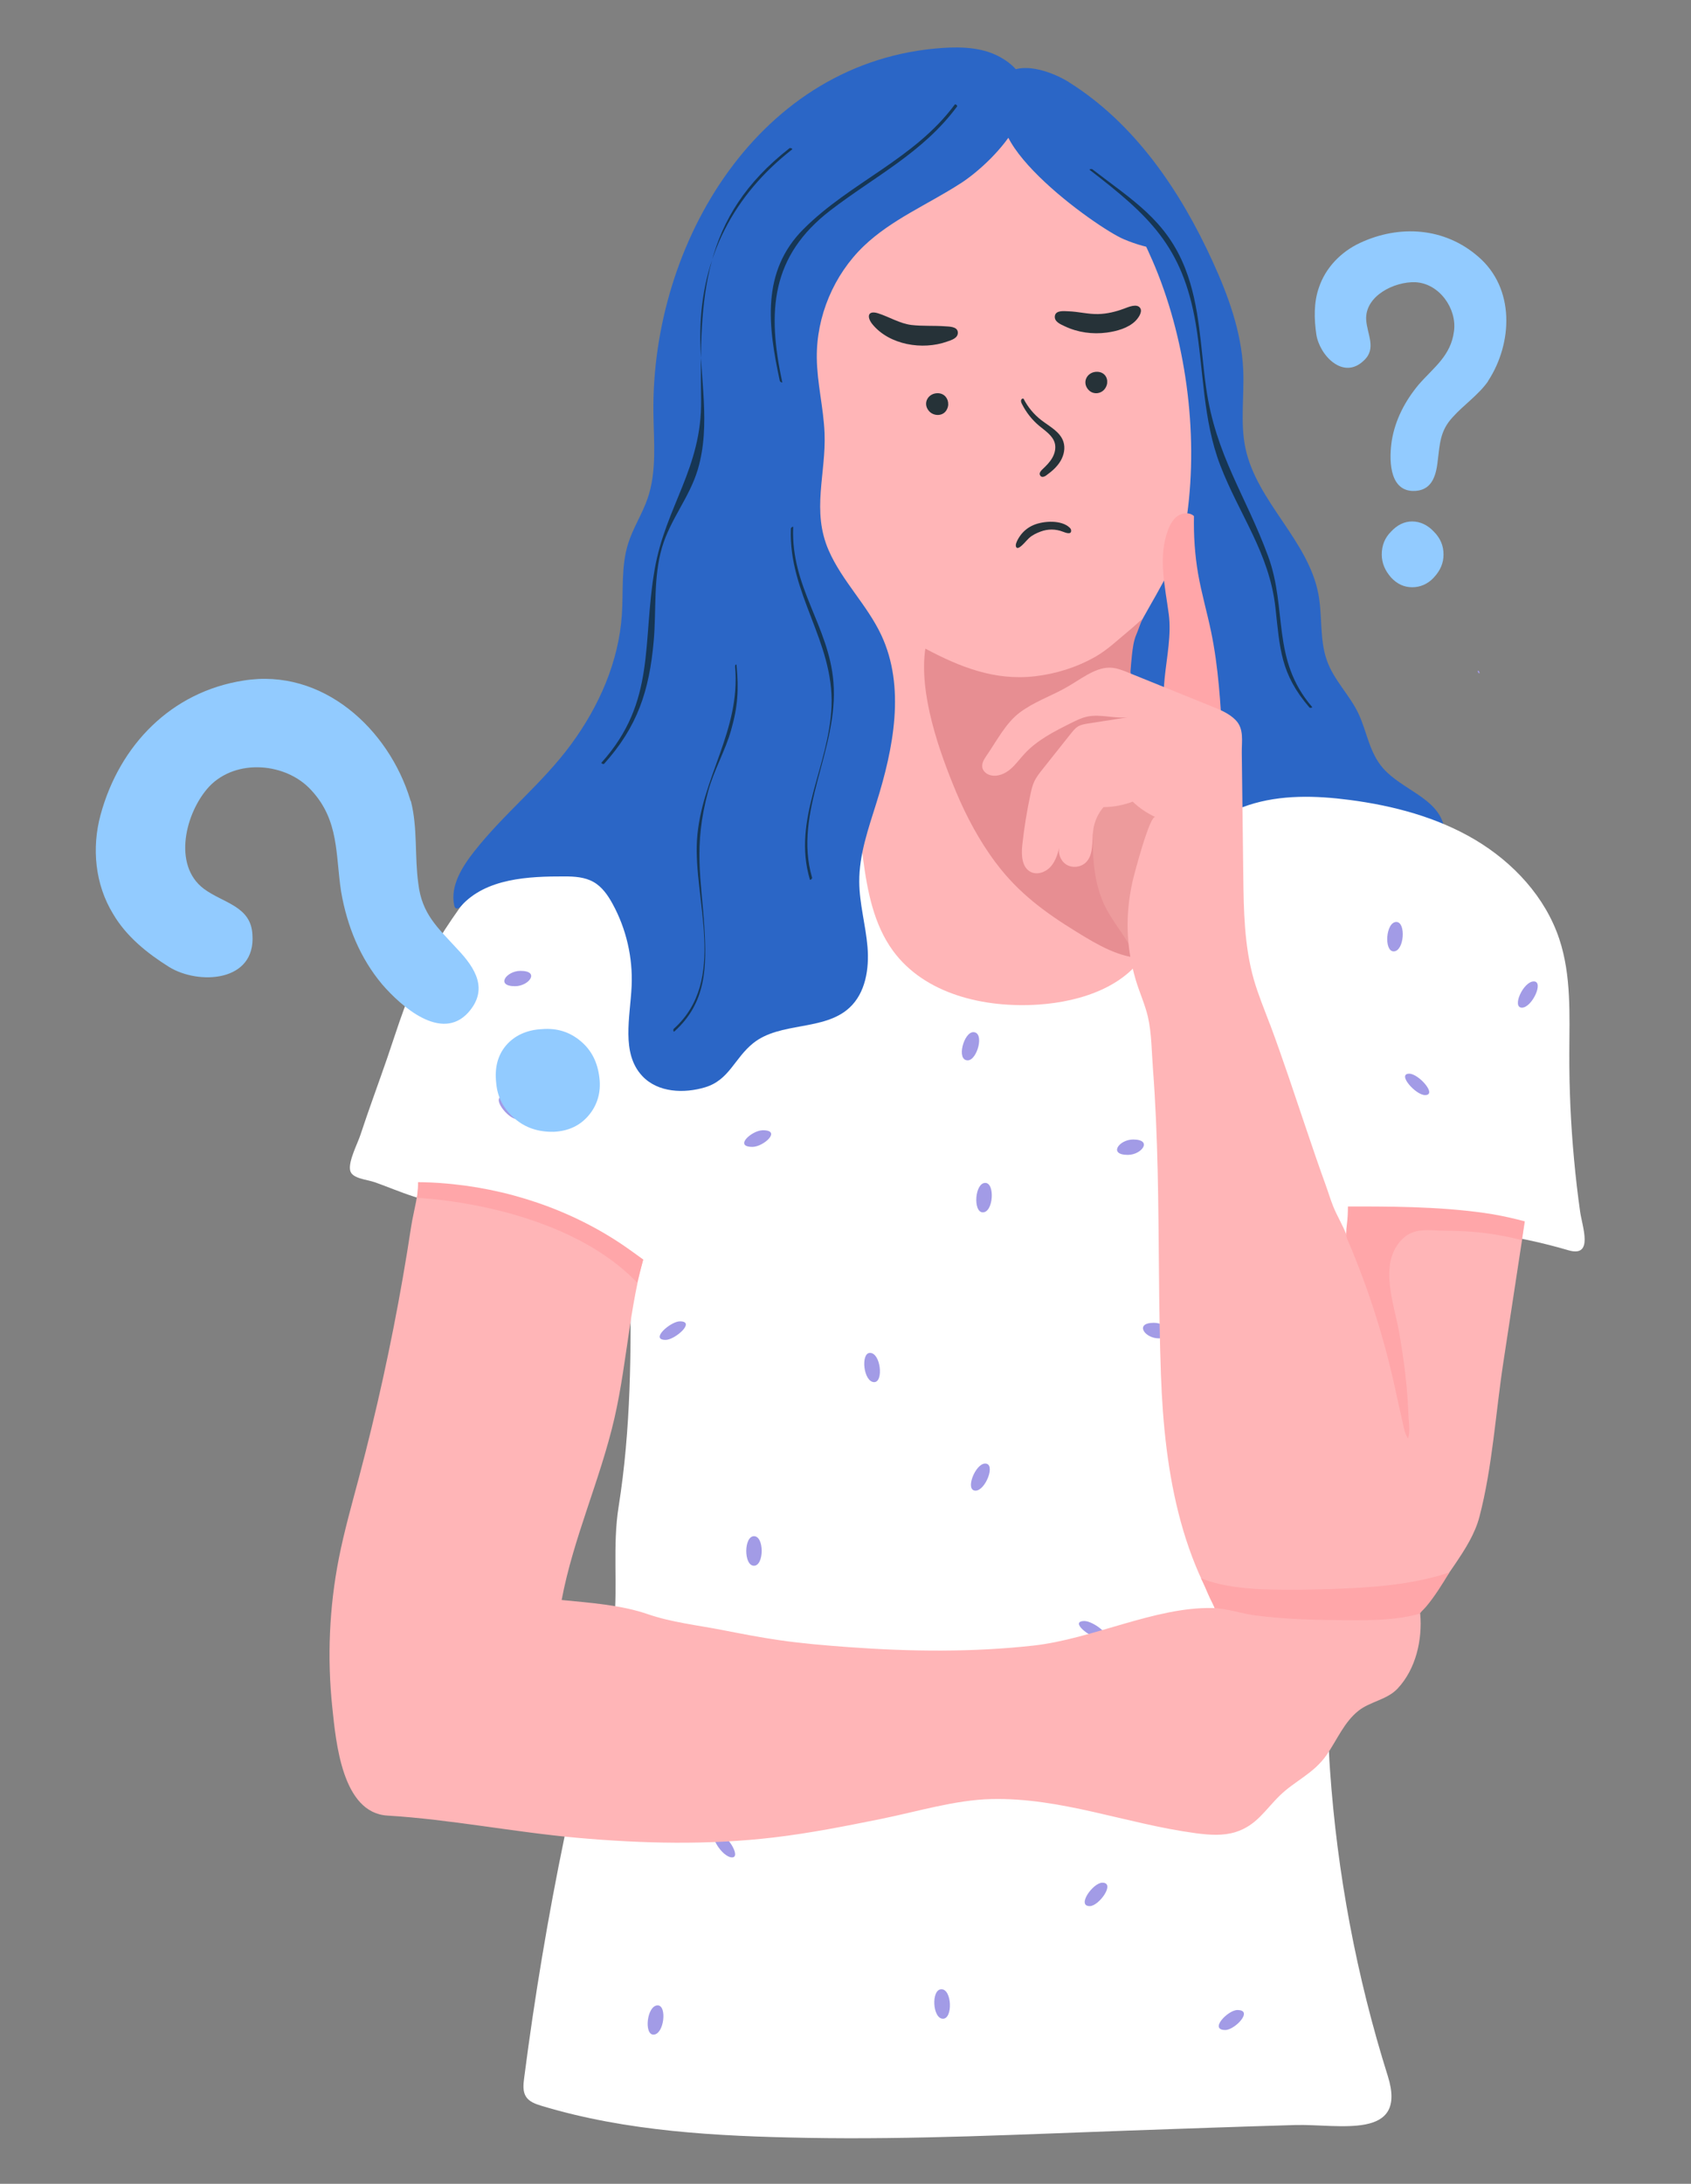 <?xml version="1.0" encoding="UTF-8"?>
<svg id="_圖層_2" data-name="圖層 2" xmlns="http://www.w3.org/2000/svg" viewBox="0 0 403.83 521.22">
  <rect x="0" y="0" width="403.83" height="521.22" fill="#808080" stroke="none"/>
  <defs>
    <style>
      .cls-1 {
        fill: #263238;
      }

      .cls-1, .cls-2, .cls-3, .cls-4, .cls-5, .cls-6, .cls-7, .cls-8, .cls-9, .cls-10, .cls-11 {
        stroke-width: 0px;
      }

      .cls-2 {
        fill: #ffb5b7;
      }

      .cls-3 {
        fill: #ffa6a9;
      }

      .cls-4 {
        fill: none;
      }

      .cls-5 {
        fill: #e78e92;
      }

      .cls-6 {
        fill: #92cbff;
      }

      .cls-7 {
        fill: #a29be6;
      }

      .cls-8 {
        fill: #ed9b9c;
      }

      .cls-9 {
        fill: #fff;
      }

      .cls-10 {
        fill: #163654;
      }

      .cls-11 {
        fill: #2b66c6;
      }
    </style>
  </defs>
  <g id="_圖層_1-2" data-name="圖層 1">
    <g>
      <rect class="cls-4" width="403.83" height="521.22"/>
      <g>
        <path class="cls-11" d="M255.22,19.59c15.76,9.84,26.67,25.95,34.39,42.85,3.73,8.17,6.87,16.79,7.28,25.76.29,6.27-.76,12.65.54,18.79,2.72,12.77,14.98,21.95,17.41,34.77.99,5.23.26,10.77,2.01,15.8,1.66,4.78,5.46,8.28,7.58,12.79,2.06,4.4,2.56,9.3,5.95,13.11,4.46,5,12.72,6.98,14.38,13.48-12.42-3.03-24.29,6.98-37.05,7.89-11.8.84-22.56,2.42-32.18-6.49-6.55-6.07-10.02-14.88-11.32-23.71-1.3-8.83-.63-17.82-.09-26.73.67-11,1.14-22.01,1.41-33.03.36-14.46.37-29.05-2.35-43.26-2.72-14.21-8.36-28.15-18.11-38.85-2.95-3.23-9.58-9.55-5.61-14.29,3.74-4.46,11.96-1.26,15.75,1.1Z"/>
        <path class="cls-9" d="M354.93,294.23c6.64.91,13.21,2.29,19.64,4.18,6.08,1.78,3.29-5.61,2.78-9.22-.58-4.11-1.06-8.24-1.44-12.38-.79-8.45-1.17-16.94-1.14-25.43.03-9.16.5-18.55-2.39-27.25-3.33-10.03-10.99-18.27-20.08-23.68-9.09-5.4-19.54-8.16-30.02-9.53-8.06-1.05-16.41-1.29-24.13,1.24-9.6,3.14-17.4,10.25-26.65,14.31-16.75,7.34-36.21,3.88-53.56-1.89-17.35-5.77-34.26-13.79-52.47-15.44-11.15-1.01-20.89,1.36-31.24,5.93-14.6,6.44-24.8,20.91-32.6,34.38-4.17,7.2-6.48,15.32-9.18,23.14-2.11,6.12-4.37,12.18-6.39,18.32-.67,2.04-2.87,6.2-2.45,8.39.38,2.02,3.91,2.17,5.92,2.88,3.08,1.09,6.09,2.38,9.2,3.38,2.14.69,4.27,1.38,6.39,2.12,7.05,2.46,13.95,5.37,20.62,8.73,13.11,6.59,27.73,6.63,42.24,6.99,9.11.22,18.22.3,27.33.25,18.18-.11,36.36-.75,54.5-1.84,15.31-.92,30.59-2.14,45.85-3.62,3.28-.32,6.52-.95,9.74-1.63,1.63-.34,3.25-.7,4.88-1.03,1.53-.31,3.13-.78,4.69-.87,1.58-.09,3.16.21,4.73.3,1.72.1,3.46-.04,5.14-.42,1.52-.34,2.96-.97,4.49-1.28,1.59-.32,3.28-.25,4.91-.27,3.41-.05,6.82.02,10.22.23,3.5.21,7,.55,10.48,1.03Z"/>
        <path class="cls-9" d="M150.27,288.59c.08,5,.13,10,.21,14.99.3,18.7.2,37.52-2.75,56.04-1.47,9.23-.19,18.56-1.07,27.82-1.63,17.03-8.36,34.1-11.84,50.92-3.95,19.11-7.17,38.36-9.66,57.71-.19,1.5-.35,3.15.49,4.41.79,1.18,2.25,1.69,3.62,2.11,20.43,6.18,42.02,7.27,63.36,7.66,25.73.46,51.58-.85,77.29-1.75,13.12-.46,26.24-.93,39.36-1.31,10.38-.3,27.02,3.81,22.14-11.7-7.47-23.73-12.09-48.35-13.81-73.16-1.64-23.72,1.73-46.96.51-70.44-.78-14.97,1.37-31.09-.41-45.84-1.76-14.5-9.85-30.52-16.63-43.25-1.66-3.13-3.67-6.43-6.97-7.7-6.12-2.35-14.82,1.22-21.28,1.58-9.39.51-18.81.16-28.21.75-12.62.79-25.16,2.43-37.69,4.07-6.22,0-12.89,1.68-19.06,2.49-6.54.85-13.07,1.71-19.61,2.56-3.27.43-6.54.85-9.8,1.28-7.61.99-8.78-.39-8.49,7.55.16,4.4.25,8.81.32,13.22Z"/>
        <path class="cls-2" d="M275.13,61.98c8.04,18.42,11.1,41.09,8.36,60.98-1.31,9.5-6.22,16.78-10.83,25.12-1.15,2.08-2.31,4.2-2.75,6.53-.43,2.31-.12,4.7.19,7.03,1.88,14.14,3.76,28.28,5.64,42.42.99,7.42,1.89,15.38-1.49,22.06-4.66,9.22-15.95,12.96-26.26,13.65-12.87.86-27.14-2.44-34.75-12.86-4.59-6.29-6.11-14.25-7.13-21.97-2.06-15.62-2.59-31.44-5.27-46.96-2.58-14.95-7.14-29.48-10.53-44.26-3.39-14.78-5.63-30.1-3.48-45.11,2.15-15.02,9.14-29.82,21.33-38.86,12.12-8.99,28.11-10.75,41.43-2.37,11.49,7.23,20.18,22.34,25.54,34.61Z"/>
        <path class="cls-11" d="M229.32,43.81c-7.71,4.98-16.42,8.58-23.05,14.93-7.15,6.86-11.31,16.74-11.21,26.65.06,6.03,1.61,11.95,1.85,17.97.39,9.72-3.16,18.5.99,28.01,3.18,7.29,9.2,13.03,12.57,20.23,5.79,12.38,2.92,26.98-1.17,40.02-1.93,6.16-4.14,12.39-4.1,18.85.03,5.23,1.54,10.34,1.97,15.55.43,5.21-.47,10.97-4.32,14.51-6.08,5.6-16.52,3.28-22.97,8.44-4.5,3.6-5.7,8.79-11.49,10.54-4.98,1.5-11.3,1.32-15.05-2.74-5.04-5.43-2.85-13.99-2.5-21.39.31-6.8-1.27-13.67-4.54-19.64-1.12-2.05-2.51-4.07-4.54-5.22-2.07-1.19-4.57-1.34-6.96-1.34-8.52-.02-18.73.4-24.72,7.09-.32.35-.8.74-1.21.51-.26-.14-.35-.45-.41-.74-.96-4.65,1.9-9.16,4.84-12.89,7.14-9.07,16.23-16.17,23.08-25.49,6.65-9.04,11.38-19.67,12.13-30.97.38-5.66-.21-11.49,1.48-16.9,1.17-3.76,3.39-7.12,4.67-10.84,2.23-6.5,1.46-13.57,1.38-20.44-.49-40.64,25.36-84.14,69.1-87.07,4.68-.31,9.59-.09,13.69,2.18,14.69,8.11-.82,24.59-9.49,30.19Z"/>
        <path class="cls-11" d="M268.4,57.11c2.96,1.23,6.07,2.2,9.27,2.33.56.02,1.15.01,1.64-.26.96-.54,1.14-1.84,1.11-2.94-.25-7.63-5.42-14.12-10.5-19.82-5.56-6.23-11.83-12.57-19.97-14.43-2.55-.58-5.41-.64-7.58.82-12.8,8.57,19.59,31.62,26.04,34.3Z"/>
        <path class="cls-3" d="M279.11,146.56c-.87-6.58-2.6-13.59-.18-20.05.49-1.3,1.18-2.6,2.34-3.38,1.15-.78,2.85-.9,3.86.05-.09,4.63.21,9.26,1,13.82.82,4.66,2.15,9.22,3.11,13.85,1.74,8.4,2.23,17,2.72,25.57.05.96.09,1.99-.43,2.8-.57.87-1.66,1.26-2.7,1.35-3.2.28-6.26-1.72-8.08-4.36-6.09-8.84-.33-19.73-1.64-29.66Z"/>
        <path class="cls-5" d="M237.82,205.93c5.38,7.22,11.88,11.95,19.46,16.6,4.87,2.99,10.05,6.07,15.76,6.19.91.02,1.86-.05,2.64-.52,3.27-1.98-.77-8.42-1.93-10.56-4.8-8.86-3.33-20.54-3.67-30.28-.35-10.32-.86-20.69.24-30.99.18-1.63.4-3.46,1.07-4.97.39-.86.98-2.8,1.51-3.77-1.11.96-2.17,1.98-3.31,2.91-2.62,2.15-5,4.49-7.97,6.19-4.43,2.53-9.42,4.1-14.48,4.68-9.59,1.11-17.93-2.22-26.16-6.6-1.57,10.72,3.27,24.45,7.34,34.19,2.5,5.97,5.61,11.74,9.48,16.93Z"/>
        <g>
          <path class="cls-1" d="M228.73,79.24c-.14-1.34-2.13-1.29-3.08-1.36-2.59-.2-5.37,0-8.01-.32-2.77-.34-5.3-1.94-7.94-2.78-2.53-.8-2.73.92-1.35,2.62,4.05,4.94,11.95,6.21,17.79,4.14,1.07-.38,2.72-.81,2.6-2.29Z"/>
          <path class="cls-1" d="M251.93,75.32c.28-1.32,2.25-1.05,3.21-1.02,2.37.07,4.75.72,7.12.66,2.1-.05,4.17-.55,6.14-1.28.98-.36,3.2-1.37,3.93-.09.54.95-.57,2.42-1.19,3.03-1.74,1.71-4.47,2.44-6.82,2.76-3.38.46-6.96-.03-10.05-1.51-1.02-.49-2.62-1.1-2.34-2.55Z"/>
          <path class="cls-1" d="M264.41,91.4c-.04.37-.17.76-.38,1.13-.88,1.53-2.98,1.8-4.15.45-1.61-1.87-.15-4.33,2.19-4.24,1.59.06,2.49,1.3,2.33,2.67Z"/>
          <path class="cls-1" d="M226.45,96.52c-.02.47-.16.96-.44,1.41-.92,1.49-3.09,1.42-4.17.16-1.61-1.87-.15-4.33,2.19-4.24,1.54.06,2.47,1.32,2.41,2.67Z"/>
          <path class="cls-1" d="M249.9,113.43c1.31-.94,2.55-2.02,3.37-3.41s1.18-3.1.67-4.63c-.79-2.36-3.29-3.59-5.26-5.11-1.77-1.36-3.23-3.12-4.24-5.11-.27-.12-.55.08-.6.38-.05.29.07.59.21.86,1,2.01,2.42,3.81,4.14,5.24,1.45,1.21,3.22,2.31,3.71,4.14.31,1.17,0,2.43-.6,3.48-.6,1.05-1.47,1.92-2.35,2.74-.39.36-.82.88-.6,1.37.3.67.97.48,1.56.05Z"/>
          <path class="cls-1" d="M246.85,125.3c2.35-.98,6.61-1.27,8.6.64.16.15.3.34.33.55.2,1.26-1.31.66-1.93.42-1.78-.69-3.61-.69-5.36-.03-1.03.39-1.99.84-2.79,1.59-.72.69-1.35,1.56-2.18,2.12-.86.58-1.07-.25-.85-.91.2-.63.57-1.26.95-1.8.8-1.14,1.95-2.05,3.24-2.58Z"/>
        </g>
        <path class="cls-8" d="M264.27,217.06c-3.66-6.82-3.47-14.98-3.11-22.72.17-3.69.52-7.77,3.19-10.33,3.6-3.45,9.97-2.2,13.32,1.49,3.35,3.69,4.29,8.97,4.39,13.95.18,8.73-1.82,17.53-6.02,25.17-.61,1.11-1.78,3.55-3.07,4.02-1.87.67-2.01-.8-2.8-2.27-1.74-3.25-4.15-6.07-5.89-9.31Z"/>
        <g>
          <path class="cls-7" d="M179.7,273.73c2.6,0,7.07-3.97,2.48-3.97-2.6,0-7.07,3.97-2.48,3.97h0Z"/>
          <path class="cls-7" d="M234.71,289.36c2.52,0,2.95-7.03.58-7.03-2.52,0-2.95,7.03-.58,7.03h0Z"/>
          <path class="cls-7" d="M276.72,319.43c4.71,0,2.23-3.71-1.16-3.71-4.71,0-2.23,3.71,1.16,3.71h0Z"/>
          <path class="cls-7" d="M262.72,391.05c3.83,0-1.54-4.15-3.72-4.15-3.83,0,1.54,4.15,3.72,4.15h0Z"/>
          <path class="cls-7" d="M180.05,373.7c2.45,0,2.48-7.05.02-7.05s-2.48,7.05-.02,7.05h0Z"/>
          <path class="cls-7" d="M269.34,275.64c3.35,0,6.01-3.67,1.26-3.67-3.35,0-6.01,3.67-1.26,3.67h0Z"/>
          <path class="cls-7" d="M292.77,394.85c2.48,0,2.67-7.05.24-7.05s-2.67,7.05-.24,7.05h0Z"/>
          <path class="cls-7" d="M260.24,454.94c2.22,0,6.22-5.59,3.01-5.59-2.22,0-6.22,5.59-3.01,5.59h0Z"/>
          <path class="cls-7" d="M174.83,443.31c2.24,0-1.22-5.81-3.65-5.81-2.24,0,1.22,5.81,3.65,5.81h0Z"/>
          <path class="cls-7" d="M225.19,481.82c2.39,0,2.15-7.04-.36-7.04s-2.15,7.04.36,7.04h0Z"/>
          <path class="cls-7" d="M156.04,485.61c2.57,0,3.31-6.98,1.02-6.98-2.57,0-3.31,6.98-1.02,6.98h0Z"/>
          <path class="cls-7" d="M213.14,417.18c4.16,0,4.52-3.52.23-3.52s-4.52,3.52-.23,3.52h0Z"/>
          <path class="cls-7" d="M292.62,484.51c2.26,0,6.86-4.77,2.88-4.77-2.26,0-6.86,4.77-2.88,4.77h0Z"/>
          <path class="cls-7" d="M158.97,319.8c2.21,0,7.3-4.43,3.39-4.43-2.21,0-7.3,4.43-3.39,4.43h0Z"/>
          <path class="cls-7" d="M232.98,355.78c2.36,0,4.91-6.47,2.29-6.47-2.36,0-4.91,6.47-2.29,6.47h0Z"/>
          <path class="cls-7" d="M123,235.38c3.34,0,6.04-3.66,1.29-3.66-3.34,0-6.04,3.66-1.29,3.66h0Z"/>
          <path class="cls-7" d="M332.82,227.07c2.53,0,3-7.02.64-7.02-2.53,0-3,7.02-.64,7.02h0Z"/>
          <path class="cls-7" d="M340.31,261.37c3.02,0-1.53-5.11-3.76-5.11-3.02,0,1.53,5.11,3.76,5.11h0Z"/>
          <path class="cls-7" d="M123.52,267.12c3.14,0-1.03-5.43-3.28-5.43-3.14,0,1.03,5.43,3.28,5.43h0Z"/>
          <path class="cls-7" d="M231.1,253.08c2.27,0,4.11-6.73,1.33-6.73-2.27,0-4.11,6.73-1.33,6.73h0Z"/>
          <path class="cls-7" d="M363.46,240.5c2.39,0,5.32-6.26,2.82-6.26s-5.32,6.26-2.82,6.26h0Z"/>
          <path class="cls-7" d="M208.77,329.88c2.27,0,1.57-6.98-1.01-6.98-2.27,0-1.57,6.98,1.01,6.98h0Z"/>
        </g>
        <path class="cls-2" d="M303.29,244.52c-1.33-3.56-2.81-7.07-3.86-10.72-2.3-8.04-2.42-16.53-2.52-24.89-.08-6.52-.16-13.03-.24-19.55-.04-3.26-.08-6.52-.12-9.77-.03-2.73.58-5.62-1.46-7.72-1.52-1.56-3.59-2.42-5.61-3.23-6.61-2.67-13.22-5.35-19.82-8.02-1.51-.61-3.06-1.27-4.7-1.27-3.72,0-7.12,3.03-10.99,5.1-3.61,1.93-7.07,3.13-10.37,5.56-3.39,2.5-5.58,6.84-7.98,10.3-.61.88-1.25,1.91-1.01,2.96.22.92,1.1,1.57,2.02,1.78,1.63.38,3.35-.37,4.63-1.44,1.28-1.08,2.26-2.47,3.4-3.7,3.03-3.28,7.11-5.34,11.1-7.33,1.24-.62,2.5-1.25,3.86-1.54,3.24-.7,6.63.58,9.91.13-3.22.5-6.44,1.01-9.66,1.51-.84.13-1.71.27-2.43.71-.66.4-1.16,1.02-1.65,1.63-2.27,2.86-4.54,5.71-6.81,8.57-.76.96-1.54,1.94-2.04,3.06-.41.91-.63,1.88-.84,2.86-.86,4.01-1.52,8.06-1.96,12.13-.26,2.39-.15,5.36,1.99,6.46,1.59.81,3.62.06,4.8-1.27,1.18-1.34,1.69-3.12,2.12-4.85-.5,1.58.18,3.46,1.57,4.35s3.39.71,4.61-.41c2.01-1.85,1.48-5.07,1.84-7.79.27-2.01,1.13-3.94,2.46-5.49,2.38-.02,4.75-.47,6.97-1.31,1.58,1.52,3.43,2.77,5.42,3.68-1.33-.61-5.12,13.87-5.44,15.28-1.8,8.06-1.59,15.7.76,23.63.87,2.93,2.2,5.8,2.88,8.72.91,3.94.9,8.36,1.21,12.38.62,8.09.94,16.19,1.13,24.3.37,16.24.2,32.49.78,48.72.85,23.65,4.81,47.92,20.88,66.3,6.61,7.56,18.62,11.17,27.75,5.46,3.14-1.96,5.55-4.87,7.86-7.76,4.84-6.08,9.44-12.35,13.8-18.79,2.37-3.51,4.71-7.15,5.78-11.25,3.09-11.8,3.86-24.77,5.71-36.87,1.99-13.03,3.98-26.06,5.97-39.09.02-.14-25.93-2.74-28.3-2.93-2.44-.2-12.07-2.24-13.7-.6-1.36,1.36-1.1,3.68-1.02,5.43.05,1.04.13,2.08.1,3.12-.02.68-.08,1.35-.16,2.02-.05.4-.43,1.44-.3,1.8-.9-2.41-2.28-4.59-3.24-6.98-.68-1.71-1.2-3.47-1.83-5.2-1.57-4.33-3.06-8.69-4.53-13.05-2.84-8.4-5.61-16.82-8.7-25.13Z"/>
        <path class="cls-3" d="M293.71,388.26c-.77-.31-2.21-.66-2.67-1.41-.23-.36-.32-.79-.42-1.21-.38-1.69-.92-2.67-1.67-4.18-.66-1.33-1.58-3.86-2.16-4.77,5.38,2.13,11.5,2.59,17.28,2.7,4.7.1,9.4.01,14.1-.14,9.36-.31,19.05-.99,27.94-3.93-1.62,2.74-3.62,5.87-5.44,8.03-1.27,1.5-2.13,1.95-3.4,3.45-.71.84-1.42,1.68-2.3,2.34-1.32,1-2.94,1.52-4.55,1.91-3.94.96-8.02,1.2-12.08,1.22-8.37.05-16.87-.86-24.63-4.02Z"/>
        <path class="cls-2" d="M99.78,280.53c.04.14.07.3.08.47.32,3.59-1.13,8.16-1.67,11.74-.62,4.07-1.28,8.14-1.99,12.2-2.8,16.06-6.31,32-10.49,47.75-1.69,6.37-3.5,12.73-4.78,19.2-2.31,11.72-2.82,23.79-1.57,35.67.87,8.26,2.35,25.12,13.15,25.77,15.16.92,30.22,3.96,45.39,5.31,15.6,1.39,31.34,1.75,46.92-.09,8.64-1.02,17.17-2.72,25.69-4.44,8.42-1.7,17.56-4.51,26.17-4.72,16.69-.41,32.32,5.91,48.68,8.12.17.02.34.04.5.07,3.06.39,6.22.61,9.16-.3,5.04-1.56,7.11-5.32,10.62-8.74,3.62-3.52,8.11-5.25,11.19-9.7,2.47-3.57,4.17-7.82,7.58-10.52,2.83-2.24,6.79-2.6,9.33-5.28,4.4-4.67,5.98-11.68,5.42-17.93-5.5,1.58-11.3,1.62-17.02,1.59-7.44-.04-14.9-.17-22.29-1.13-3.4-.44-6.95-1.71-10.33-1.78-13.74-.27-28.62,7.41-42.76,8.97-14.56,1.61-29.29,1.44-43.88.38-5.66-.41-11.33-.88-16.95-1.7-4.49-.65-8.94-1.52-13.4-2.39-6.05-1.18-12.11-1.82-17.89-3.81-6.33-2.19-13.88-2.71-20.51-3.36,2.78-14.82,9.23-28.71,12.61-43.41,3.27-14.23,3.63-29.14,8.41-42.94.93-2.68-2.11-5.11-4.55-6.56-7.62-4.53-15.79-8.06-24.01-11.38-6.07-2.46-12.4-4.85-18.95-4.55-2.06.09-4.65.45-6.38,1.85-.89.72-1.52,1.59-1.87,2.69-.47,1.49.13,2.04.38,2.95Z"/>
        <path class="cls-10" d="M228.01,24.95c-9.63,13.03-24.94,18.53-36.13,29.73-10.17,10.17-8.45,23.29-5.65,36.24.05.21.64.56.58.26-3.64-16.83-2.72-30.07,11.54-41,10.58-8.11,22.11-13.8,30.21-24.77.15-.2-.39-.65-.54-.46h0Z"/>
        <path class="cls-10" d="M188.56,35.36c-21.15,16.51-21.44,35.6-21.13,60.16.21,16.22-8.49,25.39-11.08,40.33-3.06,17.62.4,31.58-12.69,46.15-.18.2.46.47.62.29,7.94-8.84,10.78-17.4,11.83-29.27.66-7.42-.13-15.16,2-22.4,1.96-6.65,6.52-11.87,8.51-18.5,3.24-10.8.44-22.04.62-33.01.3-17.82,7.93-32.52,21.93-43.45.19-.15-.43-.44-.62-.29h0Z"/>
        <path class="cls-10" d="M188.87,126.15c-.62,15.52,10.29,26.93,9.71,42.32-.55,14.58-9.44,26.97-5.18,41.45.07.24.6-.2.54-.43-4.62-15.69,6.4-30.7,5.1-46.66-1.1-13.51-10.2-22.63-9.62-37,.01-.31-.54.1-.55.32h0Z"/>
        <path class="cls-7" d="M353.25,160.7c.25,0-.03-.63-.27-.63s.03.63.27.63h0Z"/>
        <path class="cls-10" d="M175.54,159.02c1.42,15.41-8.16,26.77-9.09,41.4-.92,14.34,7.42,33.5-5.57,45.15-.16.15-.07.83.17.61,7.59-6.81,7.76-15.28,7.15-24.99-.72-11.45-2.64-19.17.91-32.32,1.35-4.99,4.05-9.57,5.47-14.55,1.63-5.71,1.86-9.63,1.32-15.49-.04-.47-.37-.15-.34.18h0Z"/>
        <path class="cls-10" d="M260.26,40.57c14.12,10.88,22.13,18.2,25.27,36.56,1.94,11.35,1.7,23.09,5.9,33.98,4.55,11.81,11.7,20.85,13.16,33.94,1.09,9.84,1.21,15.77,8.11,23.8.14.17.83.09.61-.16-9.76-11.36-5.81-23.3-10.48-35.97-5.36-14.55-12.52-24.08-14.8-40.21-1.34-9.5-1.44-19.35-4.98-28.41-4.51-11.54-12.61-16.32-22.19-23.7-.17-.13-.85-.02-.61.16h0Z"/>
        <path class="cls-3" d="M99.87,280.99s0,3.19-.28,4.91c0,0,34.34,1.27,52.56,20.22l2.35-8.81-43.78-22.62-10.85,6.31Z"/>
        <path class="cls-9" d="M105.2,282.37c15.67,1.1,31.33,6.32,44.23,15.25,2.41,1.67,4.73,3.46,7.18,5.07.37.24.8.49,1.22.38.4-.1.65-.49.85-.85,3.26-5.98,2.38-13.69-1.26-19.45s-9.69-9.7-16.15-11.87c-6.46-2.17-13.34-2.71-20.15-2.85-8.56-.17-22.88-1.13-27.21,8.54-.44.98-.71,2.07-.52,3.12.19,1.05.92,2.05,1.95,2.35.46.13.94.12,1.41.11,2.81-.07,5.63,0,8.45.19Z"/>
        <path class="cls-3" d="M364.43,288.93l-35.11-5.29-7.49,1.76c.1,1.59.09,3.19.01,4.79-.06,1.4-.34,2.77-.36,4.15,0,.79.12,1.11.43,1.8.67,1.5,1.27,3.03,1.88,4.55,1.22,3.05,2.35,6.13,3.41,9.24,2.12,6.21,3.92,12.53,5.4,18.93.13.54.25,1.09.37,1.63.55,2.48,1.05,4.97,1.66,7.43.39,1.6.66,4.04,1.61,5.39.61-1.58.15-4.12.09-5.82-.07-2.16-.22-4.32-.41-6.48-.4-4.4-1.04-8.78-1.81-13.14-1.18-6.67-4.87-16.01.48-21.82,3.01-3.27,6.61-2.32,10.76-2.3,4.73.03,9.07.35,13.71,1.26,1.46.29,2.91.6,4.35.95l1.03-7.05Z"/>
        <path class="cls-9" d="M320.44,287.96c-1.22-2.85.16-6.31,2.54-8.3,2.39-1.98,5.55-2.75,8.63-3.13,4.37-.54,8.79-.42,13.18-.29,3.84.11,7.72.22,11.44,1.16,5,1.26,9.51,3.93,13.94,6.58,1.55.93,3.14,1.89,4.22,3.33,3.11,4.15-.36,7.08-4.31,5.89-5.2-1.57-10.24-2.95-15.68-3.71-11.25-1.57-22.64-1.55-33.97-1.53Z"/>
      </g>
      <path class="cls-6" d="M314.97,68.64c1.58-4.75,5.27-8.53,9.79-10.65,9.48-4.43,20.22-3.7,28.23,3.24,8.86,7.58,8.24,20.64,2.45,29.6,0,0-.11.11-.1.21-2.32,3.27-5.79,5.59-8.43,8.54-3.04,3.27-3.04,6.33-3.57,10.43-.42,3.9-1.58,7.27-5.99,7.17-5.8-.21-5.6-8-4.96-12.11.84-4.95,3.16-9.38,6.41-13.28,3.59-4.11,7.69-6.86,8.43-12.75.73-5.37-3.49-11.37-9.18-11.68-5.05-.21-12.11,3.27-11.79,8.96.21,3.47,2.53,6.84-.52,9.69-4.95,4.85-10.65-1.25-11.39-6.21-.53-3.68-.63-7.59.62-11.17ZM342.42,137.84c-1.47,1.58-3.27,2.32-5.16,2.32-1.91,0-3.59-.74-5.05-2.32-1.48-1.68-2.22-3.47-2.23-5.48,0-2.21.74-4,2.22-5.48,1.47-1.58,3.15-2.43,5.05-2.42,1.89,0,3.69.84,5.16,2.42,1.58,1.58,2.32,3.37,2.32,5.47,0,2-.73,3.8-2.31,5.48Z"/>
      <path class="cls-6" d="M26.99,218.1c-4.29-7.03-5.13-15.7-2.97-23.63,4.52-16.63,16.88-29.36,34.14-32.04,18.95-3.06,34.7,11.63,39.81,28.44,0,0,.02.25.16.35,1.64,6.39.86,13.23,1.77,19.68.85,7.31,4.69,10.56,9.3,15.6,4.46,4.68,7.46,9.72,2.62,15.17-6.43,7.06-16-1.49-20.5-6.66-5.33-6.33-8.43-13.94-9.86-22.2-1.36-8.87-.43-16.95-7.07-24.15-5.97-6.64-18-7.73-24.45-.91-5.65,6.13-8.78,18.71-1.29,24.36,4.6,3.44,11.3,4.11,11.63,10.97.83,11.38-12.9,12.04-19.92,7.7-5.2-3.26-10.21-7.27-13.37-12.68ZM143.15,257.28c.42,3.53-.56,6.57-2.58,8.95-2.02,2.38-4.74,3.72-8.29,3.9-3.68.07-6.72-.92-9.24-3.05-2.78-2.35-4.25-5.18-4.54-8.6-.41-3.54.32-6.55,2.33-8.94,2.02-2.38,4.99-3.74,8.54-3.91,3.67-.31,6.71.67,9.36,2.91,2.51,2.13,3.99,4.97,4.42,8.74Z"/>
    </g>
  </g>
</svg>